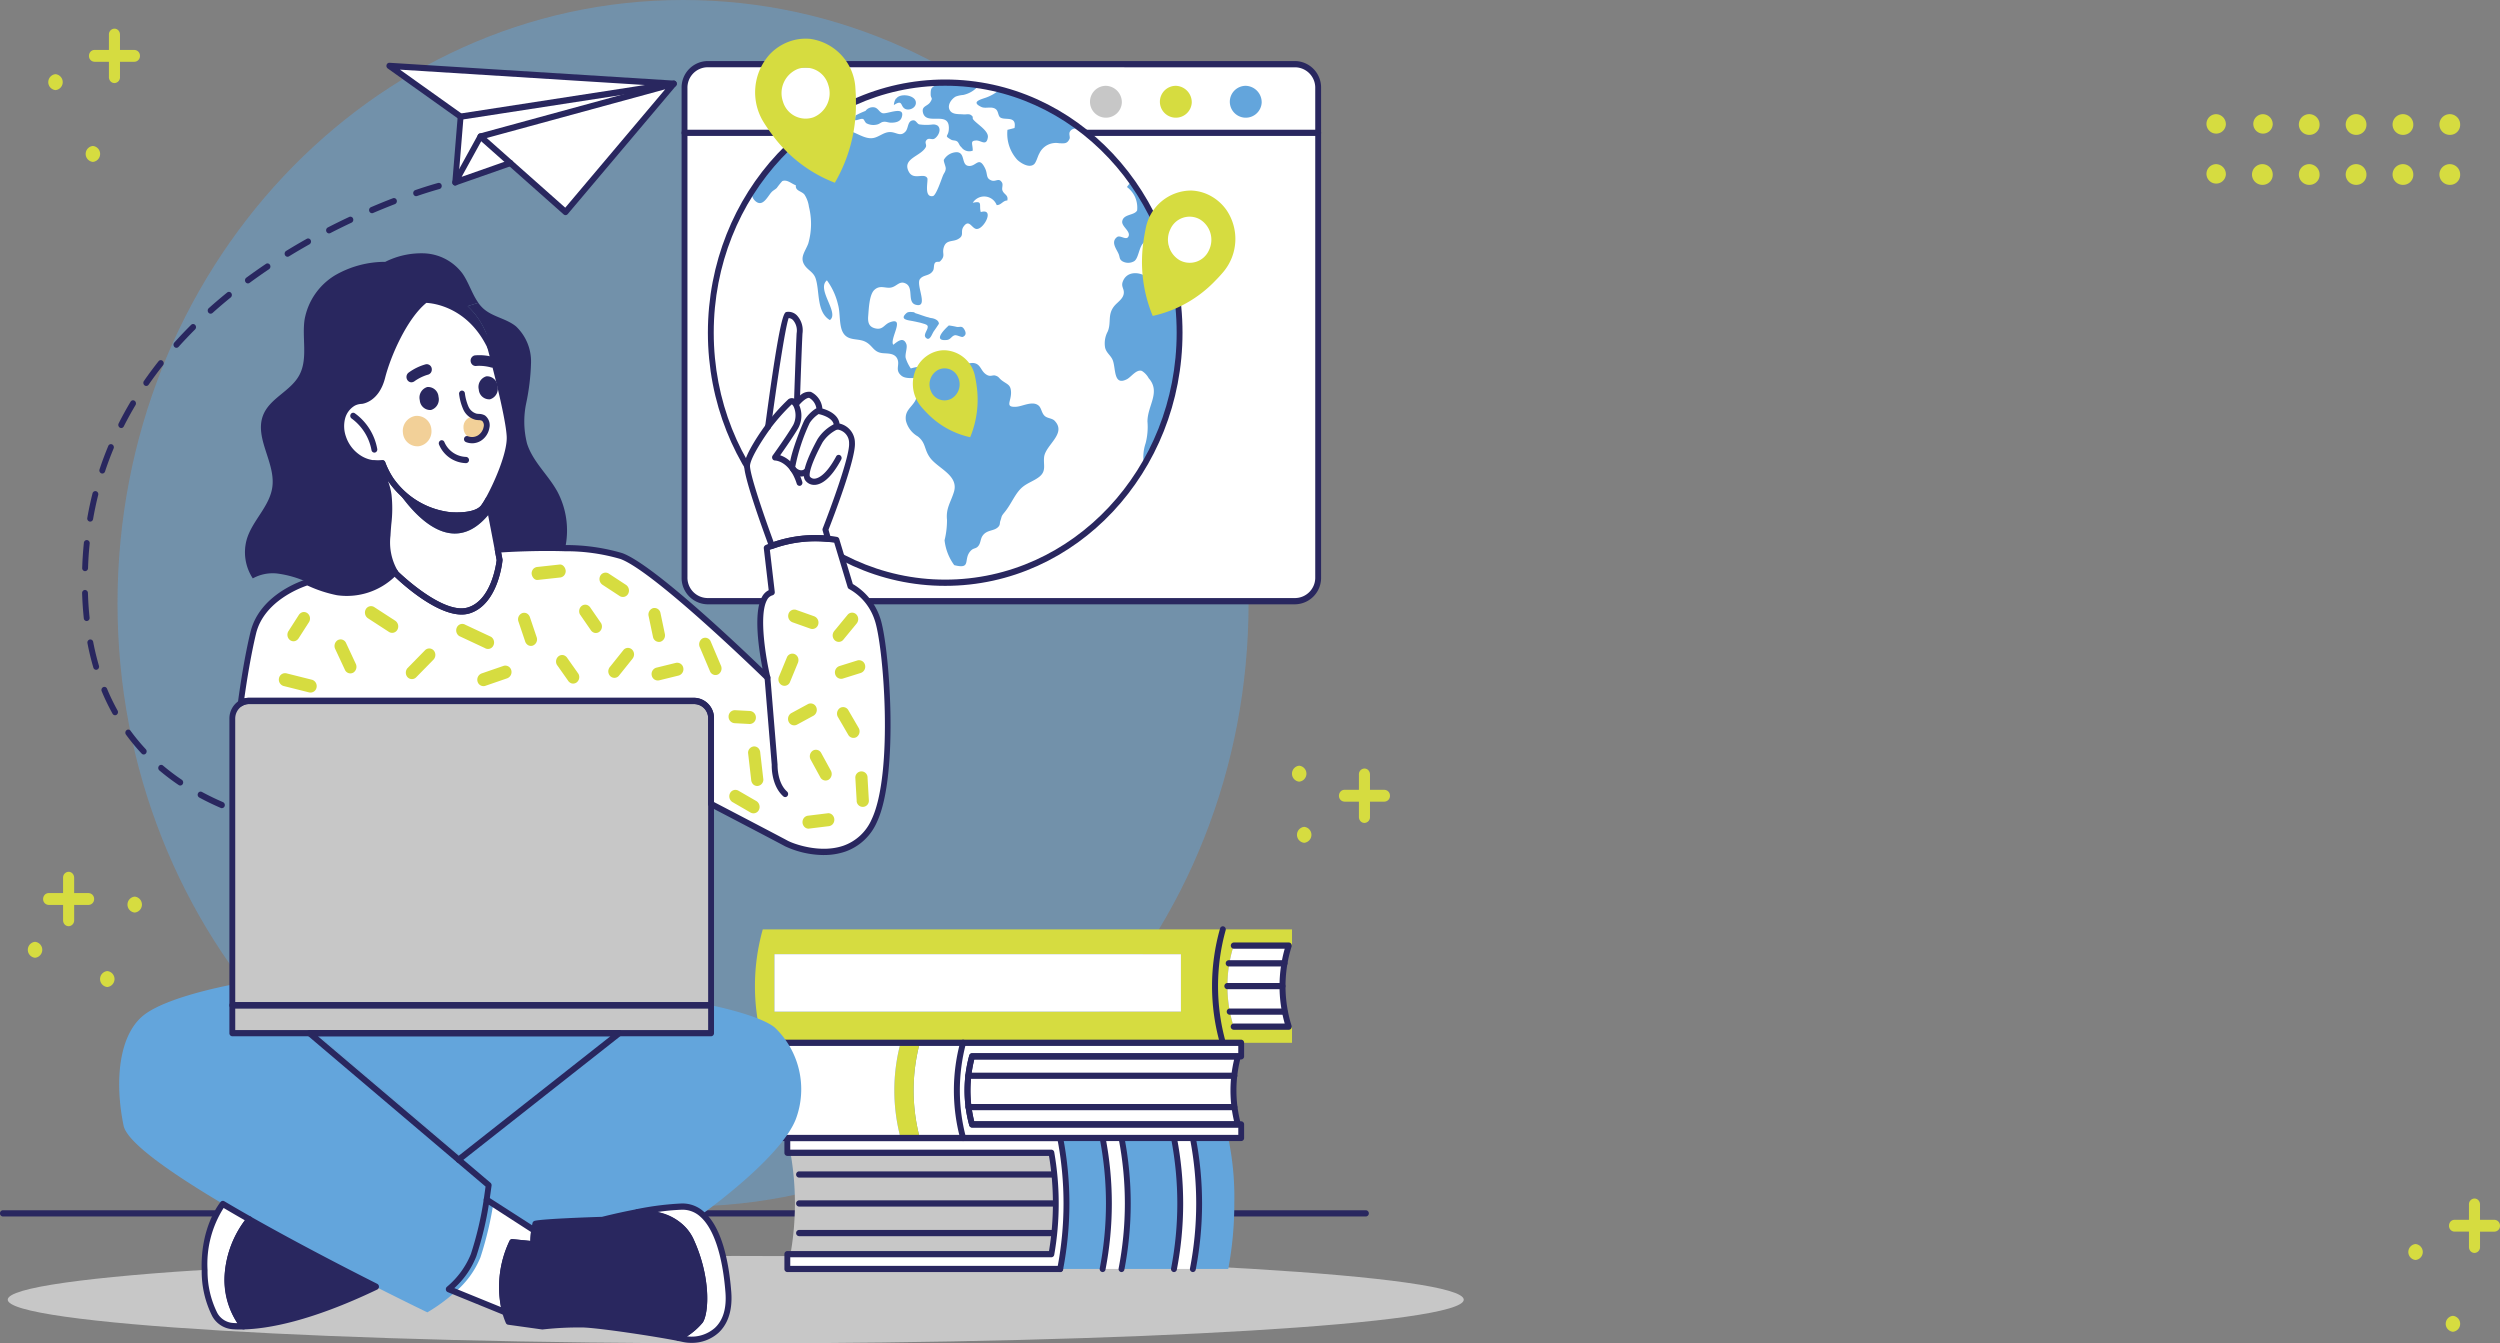 <svg data-name="Group 20619" xmlns="http://www.w3.org/2000/svg" width="357.631" height="192.175" viewBox="0 0 357.631 192.175">
    <rect x="0" y="0" width="357.631" height="192.175" fill="#808080" stroke="none"/>
    <defs>
        <clipPath id="qymr448yba">
            <path data-name="Rectangle 5645" style="fill:none" d="M0 0h357.631v192.175H0z"/>
        </clipPath>
        <clipPath id="h3lgfugv9b">
            <path data-name="Rectangle 5642" style="fill:none" d="M0 0h161.791v172.608H0z"/>
        </clipPath>
    </defs>
    <g data-name="Group 20601" style="clip-path:url(#qymr448yba)">
        <g data-name="Group 20600">
            <g data-name="Group 20599" style="clip-path:url(#qymr448yba)">
                <g data-name="Group 20598" style="opacity:.46">
                    <g data-name="Group 20597">
                        <g data-name="Group 20596" style="clip-path:url(#h3lgfugv9b)" transform="translate(16.82)">
                            <path data-name="Path 73791" d="M247.076 86.3c0 47.664-36.218 86.3-80.9 86.3s-80.9-38.64-80.9-86.3S121.5 0 166.181 0s80.9 38.64 80.9 86.3" transform="translate(-85.285)" style="fill:#63a5dc"/>
                        </g>
                    </g>
                </g>
                <path data-name="Path 73792" d="M213.9 860.182c0 3.454-46.627 6.254-104.144 6.254S5.61 863.636 5.61 860.182s46.627-6.254 104.144-6.254 104.144 2.8 104.144 6.254" transform="translate(-4.504 -674.261)" style="fill:#c7c7c7"/>
                <path data-name="Path 73793" d="M195.39 823.746H.418a.447.447 0 0 1 0-.893H195.39a.447.447 0 0 1 0 .893" transform="translate(0 -649.724)" style="fill:#29275f"/>
                <path data-name="Path 73794" d="M587.173 47.081v69.929a3.343 3.343 0 0 1-3.232 3.443h-84.183a3.342 3.342 0 0 1-3.228-3.443V47.081a3.344 3.344 0 0 1 3.228-3.448h84.184a3.344 3.344 0 0 1 3.232 3.448" transform="translate(-398.606 -34.453)" style="fill:#fff"/>
                <path data-name="Path 73795" d="M795.2 60.77a2.281 2.281 0 1 1-2.276-2.428 2.356 2.356 0 0 1 2.276 2.428" transform="translate(-634.717 -46.067)" style="fill:#c7c7c7"/>
                <path data-name="Path 73796" d="M845.917 60.77a2.281 2.281 0 1 1-2.276-2.428 2.356 2.356 0 0 1 2.276 2.428" transform="translate(-675.434 -46.067)" style="fill:#d6dc40"/>
                <path data-name="Path 73797" d="M896.635 60.77a2.281 2.281 0 1 1-2.276-2.428 2.356 2.356 0 0 1 2.276 2.428" transform="translate(-716.149 -46.067)" style="fill:#63a5dc"/>
                <path data-name="Path 73798" d="M582.239 119.224h-84.184a3.778 3.778 0 0 1-3.646-3.889V45.406a3.781 3.781 0 0 1 3.646-3.895h84.184a3.783 3.783 0 0 1 3.65 3.895v69.928a3.78 3.78 0 0 1-3.65 3.889M498.055 42.4a2.914 2.914 0 0 0-2.809 3v69.928a2.911 2.911 0 0 0 2.809 3h84.184a2.912 2.912 0 0 0 2.813-3V45.406a2.916 2.916 0 0 0-2.813-3z" transform="translate(-396.904 -32.777)" style="fill:#29275f"/>
                <path data-name="Path 73799" d="M585.464 89.085H494.82a.447.447 0 0 1 0-.893h90.643a.447.447 0 0 1 0 .893" transform="translate(-396.898 -69.636)" style="fill:#29275f"/>
                <path data-name="Path 73800" d="M582.655 91.946c0 19.756-15.012 35.771-33.53 35.771S515.6 111.7 515.6 91.946s15.012-35.771 33.53-35.771 33.53 16.015 33.53 35.771" transform="translate(-413.912 -44.356)" style="fill:#fff"/>
                <path data-name="Path 73801" d="M811.052 185.945a38.172 38.172 0 0 1 .91 8.31 37.336 37.336 0 0 1-5.085 18.942 6.281 6.281 0 0 1 .23-3.139 9.269 9.269 0 0 0 .26-3.1c0-2.275 1.935-4.212.175-6.194a2.8 2.8 0 0 0-.966-1.034c-.773-.293-1.53.86-2.147 1.181-1.98 1.03-1.553-1.617-2.051-2.774-.282-.654-.888-.987-1.07-1.74a3.575 3.575 0 0 1 .379-2.318c.535-1.3-.067-2.394.929-3.63.475-.587 1.341-1.058 1.371-1.91.026-.6-.4-.884-.16-1.565.52-1.447 2.1-1.45 3.168-.868a16.928 16.928 0 0 1 1.441.927c.4.282.717.793 1.137 1.027.8.444.932-.44.981-1.173a2.191 2.191 0 0 0-.089-.789z" transform="translate(-643.22 -146.663)" style="fill:#63a5dc"/>
                <path data-name="Path 73802" d="M810.632 123.282a36.657 36.657 0 0 1 5.932 13.343l-.587.155a1.041 1.041 0 0 0-.174-.321c-.223-.262-.483-.139-.676-.325-.587-.571-.58-1.684-.762-2.41-.126-.487-.951-1.752-1.452-1.811-1.252-.147-1.144 2.275-1.928 2.79a1.693 1.693 0 0 1-1.653.04c-.5-.3-.379-.563-.561-1.027-.267-.693-1.2-1.724-.249-2.457.476-.365 1.4.614 1.671-.162.242-.7-1.021-1.371-.925-2.081.152-1.094 1.772-.824 2.136-1.581a3.85 3.85 0 0 0-.286-1.878 3.75 3.75 0 0 0-1.17-1.458 4.834 4.834 0 0 1 .684-.816" transform="translate(-648.732 -97.343)" style="fill:#63a5dc"/>
                <path data-name="Path 73803" d="M723.307 66.438c-.576-.06-1.252-.115-1.56.424-.193.337.07.765-.052 1.03-.334.729-.735.654-1.493.626a2.62 2.62 0 0 0-2.849 1.51c-.2.329-.423 1.233-.739 1.5-.691.594-1.894-.159-2.4-.646a5.551 5.551 0 0 1-1.4-4.28c.338-.083.672-.17 1.01-.258.334-1.839-1.363-1.042-2.035-1.514-.338-.242-.245-.892-.661-1.2-.6-.436-1.449-.016-2.05-.3-1.415-.67-.3-1.011.427-1.26a6.01 6.01 0 0 0 2.214-1.244 32.394 32.394 0 0 1 11.582 5.611" transform="translate(-568.695 -48.029)" style="fill:#63a5dc"/>
                <path data-name="Path 73804" d="M676.562 61.485c.494.618 2.2 1.585 2.058 2.524-.2 1.32-.984.416-1.66.444-.936.04-.5.464-.5 1.451a1.363 1.363 0 0 1-1.6-.456 2.115 2.115 0 0 0-.141-.143c-.193-.194-.275-.571-.5-.721-.279-.186-.605-.1-.839-.238-1.192-.7-.3-.313-.338-1.768-.037-1.474-1.278-1.2-2.322-1.24-.65-.02-1.222-.158-1.389-.9-.2-.923.643-.864 1.04-1.458.461-.689.078-.5.07-1.1-.011-1.07.175-.967.914-1.466.1-.071.212-.143.316-.222q.423-.012.847-.012a31.287 31.287 0 0 1 4.825.372 3.951 3.951 0 0 1-2.24 1.387 4 4 0 0 0-1.085.234c-.572.321-1.2 1.149-.891 1.854.33.769 1.333.626 2.009.693.353.036.761-.123 1.077.1.453.325.086.337.346.666" transform="translate(-537.305 -44.356)" style="fill:#63a5dc"/>
                <path data-name="Path 73805" d="M685.31 221.873c.286.507.212.82-.2 1.034-.208.111-.873-.3-1.185-.222-.464.119-.576.618-1.144.674-1.935.19-.513-1.351.3-2.08a10.218 10.218 0 0 1 1.129.206c.487.079.739-.234 1.1.388" transform="translate(-547.35 -174.722)" style="fill:#63a5dc"/>
                <path data-name="Path 73806" d="M660.518 213.78c0 .032-.721 1.058-.78 1.145-.2.293-.524 1.427-1.092.848-.487-.5.527-1.284.219-1.752-.178-.277-1.794-.563-2.121-.634-.524-.115-1.969-.17-.862-1.141.271-.242.706-.151 1.018-.127.112.008.2.139.275.155.357.075 1.5.547 1.991.622v.02c.665.063 1.345.317 1.356.864" transform="translate(-526.205 -167.461)" style="fill:#63a5dc"/>
                <path data-name="Path 73807" d="M648.734 65.271c.513-.812 2.622-.551 2.8.432.152.852-.891 1.312-1.486 1.046-.78-.349-.3-1.443-1.646-.563a1.828 1.828 0 0 1 .3-.935z" transform="translate(-520.529 -51.157)" style="fill:#63a5dc"/>
                <path data-name="Path 73808" d="M620.25 74.752a1.692 1.692 0 0 1 .082-.7 12.1 12.1 0 0 1 1.4-.638 1.3 1.3 0 0 1 1.255-.511c.546.1.717.7 1.181.836.617.186 3.328-1.161 2.741.606-.215.654-.954.753-1.5.753-.476 0-.658-.186-1.148-.119-.293.044-.5.282-.795.361a2.138 2.138 0 0 1-1.566-.14c-.245-.119-.357-.578-.524-.63-.308-.091-.8.19-1.126.182" transform="translate(-497.92 -57.547)" style="fill:#63a5dc"/>
                <path data-name="Path 73809" d="M556.2 104.687c-1.582 1.276 1.82 4.66.412 5.694-1.95-1.157-1.423-4.129-2.039-5.96-.312-.927-1.118-1.161-1.6-1.926-.687-1.094.1-1.9.542-3.047a10.129 10.129 0 0 0 .1-5.283 4.212 4.212 0 0 0-.631-1.728c-.42-.531-1.352-.519-1.233-1.336-.631-.218-1.27-.888-1.954-.594a11.541 11.541 0 0 0-.776.971c-.227.226-.542.364-.762.61-.6.662-1.337 2.386-2.485 1.086a1.288 1.288 0 0 1 .041-1.7c0-.02-.008-.04-.011-.056a35.334 35.334 0 0 1 4.892-5.837c.65-.4 1.129-.947 1.976-.769.55.115.925.678 1.5.753 1.857.238 2.883-1.958 4.48-2.255 1.326-.25 2.726 1.312 4.208 1.018.8-.158 1.456-.824 2.31-.844.925-.028 1.512.737 2.258-.071.453-.484.26-1.557 1.111-1.609.39-.02.524.452.84.579a6.95 6.95 0 0 0 1.92.02 1.12 1.12 0 0 1 .754.182c.6.579-.015 1.609-.516 1.862-.3.158-.743-.143-1.029.115-.449.4.011.709-.174 1.074-.687 1.319-3.436 1.625-2.433 3.519.68 1.288 2.158.107 2.645.911.182.305-.557 2.822.806 2.576.468-.083 1.252-2.5 1.445-2.952.163-.392.36-.507.39-.975.019-.333-.342-1.019-.264-1.268a2.168 2.168 0 0 1 1.816-1.082.883.883 0 0 1 .431.1c.706.392.36 1.72 1.244 1.858 1.125.182 1.482-1.494 2.385.317.435.872.078 1.439.917 1.764.631.25 1.066-.452 1.516.3.2.325-.06.793.067 1.133.223.6.884.638.695 1.439-.613-.012-.877.67-1.516.658a1.922 1.922 0 0 0-3.425-.329c1.5-.341.851.321 1.148 1.324 2.069-.6.42 2.54-.628 2.417-.665-.075-1.036-1.47-1.828-.349-.546.781.216 1.276-.854 1.831-.724.372-1.608.071-1.957 1.066s.308 1.229-.55 2.08c-.175.174-.513-.048-.732.222s-.1.8-.275 1.1c-.5.84-1.352.539-1.876 1.217-.635.824 1.315 4.165-.587 3.681-1.307-.333-.249-2.429-1.437-3.035-.9-.464-1.263.392-2.106.567-.8.162-1.582-.424-2.4.345-.728.677-.791 2.738-.877 3.737-.082.983.149 1.585 1.081 1.775 1.047.21 1.2-.578 2.024-.887 2.288-.864-.1 2.421.483 3.218.624-.487 1.43-1.185 1.861-.127.216.527-.215 1.423-.082 2.029a5.55 5.55 0 0 0 .728 1.482c1.345-.349 1.029-.27 2.125.5 1.341.943.9-.408 1.464-1.462.691-1.288 1.783-.836 2.927-.357a8.508 8.508 0 0 0 1.315.575c.427.1.758-.079 1.159-.028 1.081.143.977 1.213 1.932 1.716.5.266.8-.036 1.166.075.561.17.461.345.988.733.758.555 1.233.575 1.263 1.66.037 1.32-.921 2.164.717 2.073.929-.048 2.348-.9 3.217-.178.438.361.42 1.118.932 1.53.39.317 1.029.285 1.382.662 1.749 1.843-1.341 3.448-1.519 5.2-.115 1.129.338 1.977-.676 2.794-.687.555-1.638.86-2.344 1.423-1.118.891-1.59 2.386-2.645 3.673-.52.63-.349.539-.591 1.213-.123.337.019.567-.338.907-.624.594-1.575.349-2.191 1.209-.312.436-.279.959-.542 1.371-.349.543-.7.353-1.1.729-1.256 1.2.174 2.778-2.429 2.12a7.38 7.38 0 0 1-1.382-3.559 11.972 11.972 0 0 0 .349-2.917c-.174-1.664.527-2.481.992-4 .724-2.378-2.3-3.349-3.425-4.9-.877-1.217-.55-2.084-1.742-3.035a3.559 3.559 0 0 1-1.7-2.243c-.23-1.45.8-1.874 1.352-2.9a3.583 3.583 0 0 1 1.787-1.95c-.138-2.112-2.7-.689-3.789-1.6-.944-.785-.227-1.462-.546-2.322-.357-.943-1.423-.82-2.162-.9-1.311-.139-1.382-1.109-2.474-1.644-1.07-.527-2.477-.04-3.187-1.328-.568-1.034-.353-2.758-.687-3.931a9.525 9.525 0 0 0-1.6-3.515" transform="translate(-437.897 -64.593)" style="fill:#63a5dc"/>
                <path data-name="Path 73810" d="M547.423 126.487c-18.719 0-33.948-16.247-33.948-36.217s15.225-36.218 33.948-36.218S581.371 70.3 581.371 90.27s-15.229 36.217-33.948 36.217m0-71.542c-18.257 0-33.111 15.847-33.111 35.325s14.854 35.325 33.111 35.325 33.111-15.847 33.111-35.325-14.854-35.325-33.111-35.325" transform="translate(-412.21 -42.679)" style="fill:#29275f"/>
                <path data-name="Path 73811" d="M892.393 645.833v2.31H882.5a30.03 30.03 0 0 1 0-16.219h9.894v2.31h-8.345a19.2 19.2 0 0 0 0 11.6h8.345z" transform="translate(-707.568 -498.968)" style="fill:#d6dc40"/>
                <path data-name="Path 73812" d="M891.166 642.905h7.89a19.2 19.2 0 0 0 0 11.6h-7.89a19.2 19.2 0 0 1 0-11.6" transform="translate(-714.686 -507.638)" style="fill:#fff"/>
                <path data-name="Path 73813" d="M548.758 631.925h65.818a30.027 30.027 0 0 0 0 16.219h-65.818a29.986 29.986 0 0 1 0-16.215zm59.822 3.543h-58.15v8.218h58.15z" transform="translate(-439.645 -498.968)" style="fill:#d6dc40"/>
                <path data-name="Rectangle 5643" transform="translate(110.785 136.5)" style="fill:#fff" d="M0 0h58.15v8.218H0z"/>
                <path data-name="Path 73814" d="M901.047 653.267h-7.887a.447.447 0 0 1 0-.893h7.3a19.689 19.689 0 0 1 0-10.7h-7.3a.448.448 0 0 1 0-.893h7.887a.411.411 0 0 1 .345.194.472.472 0 0 1 .045.413 18.89 18.89 0 0 0 0 11.285.472.472 0 0 1-.051.409.412.412 0 0 1-.343.19" transform="translate(-716.679 -505.956)" style="fill:#29275f"/>
                <path data-name="Path 73815" d="M880.756 646.906a.423.423 0 0 1-.4-.318 30.213 30.213 0 0 1 .007-16.5.411.411 0 0 1 .535-.27.455.455 0 0 1 .253.571 29.824 29.824 0 0 0 .007 15.939.452.452 0 0 1-.28.557.388.388 0 0 1-.121.019" transform="translate(-705.826 -497.285)" style="fill:#29275f"/>
                <path data-name="Path 73816" d="M896.448 669.23h-7.889a.447.447 0 0 1 0-.893h7.889a.447.447 0 0 1 0 .893" transform="translate(-712.986 -527.719)" style="fill:#29275f"/>
                <path data-name="Path 73817" d="M897.513 653.751h-7.983a.447.447 0 0 1 0-.893h7.984a.447.447 0 0 1 0 .893" transform="translate(-713.764 -515.496)" style="fill:#29275f"/>
                <path data-name="Path 73818" d="M898.1 686.591h-7.841a.447.447 0 0 1 0-.893h7.841a.447.447 0 0 1 0 .893" transform="translate(-714.347 -541.427)" style="fill:#29275f"/>
                <path data-name="Path 73819" d="M871.176 783.074a50.238 50.238 0 0 1-.866 9.38h-5.064c1.949-11.026 0-18.738 0-18.738h5.064v.008a41.081 41.081 0 0 1 .866 9.35" transform="translate(-694.606 -610.927)" style="fill:#63a5dc"/>
                <path data-name="Path 73820" d="M854.244 773.717s1.949 7.711 0 18.738h-2.7c1.949-11.026 0-18.738 0-18.738z" transform="translate(-683.604 -610.927)" style="fill:#fff"/>
                <path data-name="Path 73821" d="M821 773.717s1.949 7.711 0 18.738h-7.5c1.949-11.026 0-18.738 0-18.738z" transform="translate(-653.059 -610.927)" style="fill:#63a5dc"/>
                <path data-name="Path 73822" d="M802.49 773.717s1.949 7.711 0 18.738h-2.7c1.949-11.026 0-18.738 0-18.738z" transform="translate(-642.056 -610.927)" style="fill:#fff"/>
                <path data-name="Path 73823" d="M775.08 773.717s1.949 7.711 0 18.738h-6.07c1.952-11.026 0-18.738 0-18.738z" transform="translate(-617.349 -610.927)" style="fill:#63a5dc"/>
                <path data-name="Path 73824" d="M610.132 773.717s1.952 7.711 0 18.738H571.1v-2.117h37.772a41.594 41.594 0 0 0 0-14.5H571.1v-2.117z" transform="translate(-458.471 -610.927)" style="fill:#fff"/>
                <path data-name="Path 73825" d="M610.7 783.78a41.6 41.6 0 0 1 0 14.5h-37.32a41.67 41.67 0 0 0 0-14.5z" transform="translate(-460.3 -618.872)" style="fill:#c7c7c7"/>
                <path data-name="Path 73826" d="M608.431 791.225H569.4a.433.433 0 0 1-.419-.447v-2.116a.433.433 0 0 1 .419-.446h37.432a41.65 41.65 0 0 0 0-13.609H569.4a.433.433 0 0 1-.419-.446v-2.116a.434.434 0 0 1 .419-.447h39.03a.447.447 0 0 1 0 .893h-38.612v1.223h37.354a.426.426 0 0 1 .409.353 42.509 42.509 0 0 1 0 14.689.426.426 0 0 1-.409.353h-37.353v1.223h38.612a.447.447 0 0 1 0 .893" transform="translate(-456.77 -609.251)" style="fill:#29275f"/>
                <path data-name="Path 73827" d="M767.308 791.225a.4.4 0 0 1-.078-.008.446.446 0 0 1-.334-.522 48.8 48.8 0 0 0 .007-18.535.45.45 0 0 1 .3-.547.413.413 0 0 1 .513.315 49.858 49.858 0 0 1 .007 18.933.427.427 0 0 1-.411.364" transform="translate(-615.647 -609.252)" style="fill:#29275f"/>
                <path data-name="Path 73828" d="M798.082 791.226a.394.394 0 0 1-.078-.008.446.446 0 0 1-.333-.522 48.8 48.8 0 0 0 .007-18.535.45.45 0 0 1 .3-.547.414.414 0 0 1 .513.315 49.854 49.854 0 0 1 .007 18.933.427.427 0 0 1-.411.364" transform="translate(-640.352 -609.253)" style="fill:#29275f"/>
                <path data-name="Path 73829" d="M811.789 791.225a.4.4 0 0 1-.078-.008.446.446 0 0 1-.334-.522 48.8 48.8 0 0 0 .007-18.535.45.45 0 0 1 .3-.547.413.413 0 0 1 .513.315 49.858 49.858 0 0 1 .007 18.933.427.427 0 0 1-.411.364" transform="translate(-651.355 -609.252)" style="fill:#29275f"/>
                <path data-name="Path 73830" d="M849.833 791.226a.39.39 0 0 1-.078-.008.446.446 0 0 1-.334-.522 48.8 48.8 0 0 0 .007-18.535.45.45 0 0 1 .3-.547.414.414 0 0 1 .513.315 49.855 49.855 0 0 1 .007 18.933.427.427 0 0 1-.411.364" transform="translate(-681.896 -609.253)" style="fill:#29275f"/>
                <path data-name="Path 73831" d="M863.539 791.225a.4.4 0 0 1-.078-.008.446.446 0 0 1-.334-.522 48.807 48.807 0 0 0 .007-18.535.45.45 0 0 1 .3-.547.413.413 0 0 1 .513.315 49.857 49.857 0 0 1 .007 18.933.427.427 0 0 1-.411.364" transform="translate(-692.899 -609.252)" style="fill:#29275f"/>
                <path data-name="Path 73832" d="M614.189 817.018h-36.276a.447.447 0 0 1 0-.893h36.277a.447.447 0 0 1 0 .893" transform="translate(-463.603 -644.412)" style="fill:#29275f"/>
                <path data-name="Path 73833" d="M614.189 797.313h-36.276a.447.447 0 0 1 0-.893h36.277a.447.447 0 0 1 0 .893" transform="translate(-463.603 -628.853)" style="fill:#29275f"/>
                <path data-name="Path 73834" d="M614.189 837.129h-36.276a.447.447 0 0 1 0-.893h36.277a.447.447 0 0 1 0 .893" transform="translate(-463.603 -660.292)" style="fill:#29275f"/>
                <path data-name="Path 73835" d="M734.776 720.692v1.939h-39.782a26.437 26.437 0 0 1 0-13.615h39.782v1.939h-38.5a18.609 18.609 0 0 0 0 9.736h38.5z" transform="translate(-557.221 -559.84)" style="fill:#fff"/>
                <path data-name="Path 73836" d="M702.39 718.235h38.046a18.612 18.612 0 0 0 0 9.736H702.39a18.607 18.607 0 0 1 0-9.736" transform="translate(-563.336 -567.118)" style="fill:#fff"/>
                <path data-name="Path 73837" d="M663.62 709.017h6.188a26.434 26.434 0 0 0 0 13.615h-6.188a26.438 26.438 0 0 1 0-13.615" transform="translate(-532.035 -559.84)" style="fill:#fff"/>
                <path data-name="Path 73838" d="M649.65 709.017h2.755a26.436 26.436 0 0 0 0 13.615h-2.755a26.437 26.437 0 0 1 0-13.615" transform="translate(-520.82 -559.84)" style="fill:#d6dc40"/>
                <path data-name="Path 73839" d="M548.534 709.017h19.941a26.437 26.437 0 0 0 0 13.615h-19.941a26.437 26.437 0 0 1 0-13.615" transform="translate(-439.646 -559.84)" style="fill:#fff"/>
                <path data-name="Path 73840" d="M534.563 709.017h2.755a26.434 26.434 0 0 0 0 13.615h-2.755a26.437 26.437 0 0 1 0-13.615" transform="translate(-428.43 -559.84)" style="fill:#d6dc40"/>
                <path data-name="Path 73841" d="M508.378 709.017h5.162a26.434 26.434 0 0 0 0 13.615h-5.162a26.258 26.258 0 0 1-.885-6.815 24.43 24.43 0 0 1 .885-6.8z" transform="translate(-407.407 -559.84)" style="fill:#fff"/>
                <path data-name="Path 73842" d="M738.718 726.733h-38.044a.422.422 0 0 1-.4-.308 18.9 18.9 0 0 1 0-10.013.422.422 0 0 1 .4-.308h38.044a.41.41 0 0 1 .338.184.469.469 0 0 1 .059.4 18.312 18.312 0 0 0 0 9.46.47.47 0 0 1-.059.4.41.41 0 0 1-.338.184m-37.736-.893h37.173a19.1 19.1 0 0 1 .01-8.843h-37.176a18.335 18.335 0 0 0-.007 8.843" transform="translate(-561.619 -565.435)" style="fill:#29275f"/>
                <path data-name="Path 73843" d="M583.266 721.394h-76.587a.423.423 0 0 1-.4-.323 26.691 26.691 0 0 1-.9-6.938 24.9 24.9 0 0 1 .9-6.926.425.425 0 0 1 .4-.321h76.586a.433.433 0 0 1 .418.446v1.939a.433.433 0 0 1-.418.446h-38.186a18.335 18.335 0 0 0-.007 8.843h38.194a.433.433 0 0 1 .418.446v1.939a.433.433 0 0 1-.418.446M507 720.5h75.85v-1.047h-38.086a.422.422 0 0 1-.4-.308 18.9 18.9 0 0 1 0-10.013.422.422 0 0 1 .4-.308h38.083v-1.047h-75.856a25.388 25.388 0 0 0-.775 6.353 25.826 25.826 0 0 0 .784 6.37" transform="translate(-405.71 -558.157)" style="fill:#29275f"/>
                <path data-name="Path 73844" d="M693.26 721.394a.423.423 0 0 1-.4-.323 26.663 26.663 0 0 1 .006-13.882.414.414 0 0 1 .531-.279.454.454 0 0 1 .261.567 26.2 26.2 0 0 0 .006 13.347.451.451 0 0 1-.287.552.379.379 0 0 1-.116.018" transform="translate(-555.488 -558.157)" style="fill:#29275f"/>
                <path data-name="Path 73845" d="M738.752 730.2H700.7a.447.447 0 0 1 0-.893h38.051a.447.447 0 0 1 0 .893" transform="translate(-562.176 -575.863)" style="fill:#29275f"/>
                <path data-name="Path 73846" d="M738.771 751.494h-38.046a.447.447 0 0 1 0-.893h38.046a.447.447 0 0 1 0 .893" transform="translate(-562.195 -592.674)" style="fill:#29275f"/>
                <path data-name="Path 73847" d="m323.137 47.326-15.495 18.356-7.892-7.005-7.884 2.766.768-9.4-10.187-7.266z" transform="translate(-226.741 -35.352)" style="fill:#fff"/>
                <path data-name="Path 73848" d="M328.5 87.476h-.037a.439.439 0 0 1-.38-.484l.77-9.4a.426.426 0 0 1 .453-.406.439.439 0 0 1 .38.484l-.77 9.4a.43.43 0 0 1-.416.408" transform="translate(-263.376 -60.941)" style="fill:#29275f"/>
                <path data-name="Path 73849" d="M358.958 74.032a.4.4 0 0 1-.267-.1l-12.176-10.8a.464.464 0 0 1-.141-.441.434.434 0 0 1 .3-.334l27.67-7.554a.408.408 0 0 1 .462.2.47.47 0 0 1-.047.53l-15.49 18.351a.406.406 0 0 1-.311.148M347.68 63l11.236 9.968 14.3-16.939z" transform="translate(-278.056 -43.258)" style="fill:#29275f"/>
                <path data-name="Path 73850" d="M290.926 50.812a.4.4 0 0 1-.233-.075L280.5 43.473a.462.462 0 0 1-.164-.513.416.416 0 0 1 .421-.3l40.7 2.552a.434.434 0 0 1 .394.427.44.44 0 0 1-.358.461l-30.506 4.712a.384.384 0 0 1-.06 0m-8.676-7.168 8.775 6.255 26.27-4.058z" transform="translate(-225.034 -33.68)" style="fill:#29275f"/>
                <path data-name="Path 73851" d="M328.5 98.141a.409.409 0 0 1-.326-.166.471.471 0 0 1-.036-.506l3.606-6.562a.405.405 0 0 1 .573-.159.463.463 0 0 1 .149.611l-3.048 5.541 6.836-2.4a.413.413 0 0 1 .528.285.453.453 0 0 1-.267.563l-7.888 2.764a.4.4 0 0 1-.13.022" transform="translate(-263.377 -71.606)" style="fill:#29275f"/>
                <path data-name="Path 73852" d="M555.763 26.332a6.847 6.847 0 0 0-3.188.391 7.223 7.223 0 0 0-2.726 1.806 8.112 8.112 0 0 0-.835 9.771c.29.463.649 1 1.078 1.574a19.949 19.949 0 0 0 9.07 7.025 22.248 22.248 0 0 0 3.016-11.516c0-.736-.029-1.393-.071-1.948a7.52 7.52 0 0 0-6.344-7.1m.342 11.2a3.379 3.379 0 0 1-4.366-2.25 3.726 3.726 0 0 1 2.111-4.659 3.379 3.379 0 0 1 4.365 2.253 3.722 3.722 0 0 1-2.109 4.656" transform="translate(-439.736 -20.756)" style="fill:#d6dc40"/>
                <path data-name="Path 73853" d="M840.491 132.31a6.7 6.7 0 0 0-2.222-1.989 6.252 6.252 0 0 0-2.806-.786 6.64 6.64 0 0 0-6.529 5.488c-.1.491-.211 1.075-.3 1.733a20.261 20.261 0 0 0 1.315 10.716 17.619 17.619 0 0 0 8.959-5.045c.453-.456.839-.886 1.154-1.261a7.338 7.338 0 0 0 .427-8.857m-6.679 7.2a3.416 3.416 0 0 1-1.33-4.455 3.009 3.009 0 0 1 4.178-1.418 3.416 3.416 0 0 1 1.327 4.456 3.006 3.006 0 0 1-4.175 1.417" transform="translate(-665.05 -102.278)" style="fill:#d6dc40"/>
                <path data-name="Path 73854" d="M663.32 246.176c.219.26.486.558.8.875a12.226 12.226 0 0 0 6.216 3.5 14.061 14.061 0 0 0 .913-7.436 15.835 15.835 0 0 0-.207-1.2 4.608 4.608 0 0 0-4.531-3.808 4.339 4.339 0 0 0-1.947.545 4.654 4.654 0 0 0-1.542 1.38 5.092 5.092 0 0 0 .3 6.145m1.441-2.132a2.37 2.37 0 0 1 .921-3.092 2.088 2.088 0 0 1 2.9.984 2.371 2.371 0 0 1-.923 3.091 2.086 2.086 0 0 1-2.9-.983" transform="translate(-531.549 -188.005)" style="fill:#d6dc40"/>
                <path data-name="Path 73855" d="M103.37 218.12h-.83a.434.434 0 0 1-.414-.451.446.446 0 0 1 .423-.442c1.165.013 2.279 0 3.333-.033a.448.448 0 0 1 .023.893c-.811.024-1.657.037-2.535.037m-4.176-.106h-.021a75.113 75.113 0 0 1-3.361-.248.44.44 0 0 1-.379-.485.427.427 0 0 1 .455-.4c1.08.1 2.2.187 3.326.245a.436.436 0 0 1 .4.468.432.432 0 0 1-.418.425m10.044-.095a.431.431 0 0 1-.417-.418.438.438 0 0 1 .391-.474 81.099 81.099 0 0 0 3.322-.294.426.426 0 0 1 .459.4.44.44 0 0 1-.374.49c-1.09.12-2.219.219-3.354.3h-.027m-16.717-.554a.412.412 0 0 1-.057 0 62.534 62.534 0 0 1-3.328-.579.446.446 0 0 1-.333-.522.422.422 0 0 1 .489-.356 60 60 0 0 0 3.286.571.443.443 0 0 1 .358.5.429.429 0 0 1-.414.385m-6.579-1.341a.381.381 0 0 1-.1-.013c-1.109-.3-2.2-.628-3.249-.987a.453.453 0 0 1-.271-.562.413.413 0 0 1 .526-.288c1.03.352 2.105.679 3.2.97a.449.449 0 0 1 .3.541.425.425 0 0 1-.406.338m-6.373-2.194a.4.4 0 0 1-.157-.032c-1.06-.458-2.1-.959-3.08-1.491a.461.461 0 0 1-.184-.6.407.407 0 0 1 .562-.2 38.23 38.23 0 0 0 3.016 1.459.457.457 0 0 1 .231.581.419.419 0 0 1-.388.279m-5.959-3.236a.4.4 0 0 1-.224-.069 32.017 32.017 0 0 1-2.765-2.092.467.467 0 0 1-.067-.627.4.4 0 0 1 .588-.072 31.154 31.154 0 0 0 2.692 2.037.465.465 0 0 1 .13.616.413.413 0 0 1-.354.207m-5.222-4.439a.4.4 0 0 1-.3-.131 29.037 29.037 0 0 1-2.244-2.715.466.466 0 0 1 .073-.626.4.4 0 0 1 .587.078 28.328 28.328 0 0 0 2.176 2.633.468.468 0 0 1 0 .631.405.405 0 0 1-.3.13m-4.093-5.616a.413.413 0 0 1-.36-.218 31.014 31.014 0 0 1-1.554-3.214.459.459 0 0 1 .213-.589.408.408 0 0 1 .552.227 30.08 30.08 0 0 0 1.508 3.119.464.464 0 0 1-.146.612.4.4 0 0 1-.214.063m-2.706-6.5a.422.422 0 0 1-.4-.313 37.225 37.225 0 0 1-.844-3.495.447.447 0 0 1 .326-.527.419.419 0 0 1 .494.348c.224 1.166.5 2.312.823 3.406a.453.453 0 0 1-.274.56.4.4 0 0 1-.125.02m-1.353-6.971a.429.429 0 0 1-.415-.4c-.1-.983-.178-2-.22-3.024q-.012-.284-.021-.567a.436.436 0 0 1 .4-.462.441.441 0 0 1 .432.432l.021.558c.042 1 .115 2 .216 2.964a.441.441 0 0 1-.369.494h-.047M60 179.938h-.015a.436.436 0 0 1-.4-.462c.04-1.2.121-2.411.241-3.591a.425.425 0 0 1 .461-.4.441.441 0 0 1 .371.492 49.928 49.928 0 0 0-.236 3.525.432.432 0 0 1-.418.431m.725-7.084a.387.387 0 0 1-.077-.008.445.445 0 0 1-.335-.52c.2-1.177.456-2.357.745-3.51a.419.419 0 0 1 .513-.316.451.451 0 0 1 .3.547 47.999 47.999 0 0 0-.731 3.441.427.427 0 0 1-.411.365m1.728-6.88a.4.4 0 0 1-.14-.025.455.455 0 0 1-.255-.57c.373-1.124.793-2.25 1.249-3.344a.407.407 0 0 1 .552-.227.459.459 0 0 1 .213.589 47.325 47.325 0 0 0-1.225 3.28.421.421 0 0 1-.395.3m2.709-6.514a.4.4 0 0 1-.2-.053.462.462 0 0 1-.17-.6c.528-1.046 1.1-2.09 1.708-3.105a.4.4 0 0 1 .578-.137.465.465 0 0 1 .128.616c-.595 1-1.159 2.022-1.677 3.049a.415.415 0 0 1-.369.235m3.586-6.019a.4.4 0 0 1-.249-.088.466.466 0 0 1-.088-.624c.657-.949 1.362-1.9 2.093-2.823a.4.4 0 0 1 .59-.053.467.467 0 0 1 .049.629 55.241 55.241 0 0 0-2.059 2.777.411.411 0 0 1-.337.181m4.315-5.456a.4.4 0 0 1-.289-.124.467.467 0 0 1-.013-.631 61.081 61.081 0 0 1 2.4-2.529.4.4 0 0 1 .591.021.467.467 0 0 1-.02.631 61.308 61.308 0 0 0-2.365 2.493.4.4 0 0 1-.3.138m4.89-4.88a.408.408 0 0 1-.321-.16.467.467 0 0 1 .051-.629 69.64 69.64 0 0 1 2.634-2.244.4.4 0 0 1 .586.085.466.466 0 0 1-.08.626 68.16 68.16 0 0 0-2.6 2.217.4.4 0 0 1-.269.1m5.333-4.327a.411.411 0 0 1-.345-.193.466.466 0 0 1 .107-.621 79.199 79.199 0 0 1 2.813-1.979.4.4 0 0 1 .577.14.464.464 0 0 1-.131.616c-.949.637-1.885 1.3-2.784 1.958a.4.4 0 0 1-.238.079m5.671-3.813a.414.414 0 0 1-.363-.224.463.463 0 0 1 .154-.61 88.19 88.19 0 0 1 2.952-1.734.406.406 0 0 1 .565.187.462.462 0 0 1-.175.6 87.535 87.535 0 0 0-2.924 1.718.4.4 0 0 1-.208.06m5.933-3.337a.417.417 0 0 1-.377-.253.46.46 0 0 1 .2-.6c1-.515 2.031-1.021 3.06-1.505a.41.41 0 0 1 .552.229.459.459 0 0 1-.215.589 94.854 94.854 0 0 0-3.034 1.492.4.4 0 0 1-.181.044m6.141-2.887a.42.42 0 0 1-.389-.28.457.457 0 0 1 .233-.581c1.044-.446 2.1-.878 3.151-1.281a.412.412 0 0 1 .536.268.455.455 0 0 1-.251.572c-1.038.4-2.089.828-3.125 1.271a.4.4 0 0 1-.155.032m6.317-2.434a.422.422 0 0 1-.4-.311.453.453 0 0 1 .271-.561c2.026-.692 3.217-1.008 3.266-1.021a.416.416 0 0 1 .507.326.449.449 0 0 1-.306.541c-.012 0-1.216.323-3.212 1a.393.393 0 0 1-.128.021" transform="translate(-47.828 -98.229)" style="fill:#29275f"/>
                <path data-name="Path 73856" d="M221.032 367.327a28.873 28.873 0 0 1 8.061 1.131c5.05 1.87 20.886 17.386 20.886 17.386s-2.7-11.365.635-12.2l-.74-6.344s.262-.124.74-.3a18.168 18.168 0 0 1 8.032-1.007c.4.037.8.093 1.212.168l2 6.624a8.2 8.2 0 0 1 3.832 4.6c1.27 3.455 2.807 22.164-.431 28.962s-11.253 3.946-12.575 3.225c-1.037-.565-7.851-4.126-10.769-5.648V391.71a2.459 2.459 0 0 0-2.37-2.529h-63.75a2.209 2.209 0 0 0-1.165.329c.326-2.423.944-6.537 1.788-10.06 1.3-5.381 7.746-7.251 7.746-7.251a20.074 20.074 0 0 0 4.287 1.423 9.513 9.513 0 0 0 8.259-2.858 2.422 2.422 0 0 0 .175.255s6.494 6.388 10.35 5.213 4.426-7.22 4.426-7.22c-.093-.5-.186-.988-.274-1.479 0 0 4.788-.36 9.645-.205" transform="translate(-140.19 -288.906)" style="fill:#fff"/>
                <path data-name="Path 73857" d="M556.907 232.407c.163 2.3-3.8 12.378-3.8 12.378l.379 1.33a18.165 18.165 0 0 0-8.032 1.007c-.763-2.063-3.7-10.147-3.547-11.576.175-1.64 2.994-5.474 2.994-5.474s2.108-15.845 2.726-15.975 1.9.4 1.782 2.622-.378 9.961-.378 9.961 1.118-1.386 1.887-1.156a2.477 2.477 0 0 1 1.328 2.305s2.574.472 2.481 2.187a2.378 2.378 0 0 1 2.184 2.392" transform="translate(-435.027 -169.035)" style="fill:#fff"/>
                <path data-name="Path 73858" d="M358.258 713.091c-2.761.522-5.026 1.106-5.026 1.106s-8.439.261-9.593.565c0 0-.081.36-.163.882l-.116-.019-6.686-4.319c.2-1.255.291-2.075.291-2.075l-4.3-3.647 22.977-18.1h13.14v-3.989s6.884 1.379 9.092 3.169a12.194 12.194 0 0 1 3.023 13.123c-1.928 4.946-10.8 11.682-13.408 13.589a4.152 4.152 0 0 0-2.918-1.081 42.775 42.775 0 0 0-6.308.8" transform="translate(-267.054 -539.687)" style="fill:#63a5dc"/>
                <path data-name="Path 73859" d="M471.68 821.455c2.324 2.019 3.407 6.587 3.762 11.141.483 6.158-4.048 7.258-6.477 6.692-.175-.037-.384-.087-.629-.13a11.529 11.529 0 0 0 3.1-2.461c.81-1.23 1.054-6.344-1.415-11.613-1.357-2.908-4.776-3.741-7.566-3.915a42.824 42.824 0 0 1 6.308-.8 4.153 4.153 0 0 1 2.918 1.081" transform="translate(-371.251 -647.766)" style="fill:#fff"/>
                <path data-name="Path 73860" d="M237.005 683.495v3.989h-68.487v-3.989z" transform="translate(-135.283 -539.687)" style="fill:#c7c7c7"/>
                <path data-name="Path 73861" d="M168.517 517.544v-38.425a2.572 2.572 0 0 1 1.206-2.2 2.209 2.209 0 0 1 1.165-.329h63.747a2.459 2.459 0 0 1 2.37 2.529v41h-68.488z" transform="translate(-135.283 -376.315)" style="fill:#c7c7c7"/>
                <path data-name="Path 73862" d="M364.5 838.468a14.891 14.891 0 0 1 1-10.01l3.04.3a10.817 10.817 0 0 1 .117-2.051c.081-.522.163-.882.163-.882 1.153-.3 9.593-.566 9.593-.566s2.266-.584 5.026-1.106c2.79.174 6.209 1.007 7.566 3.915 2.469 5.269 2.225 10.383 1.415 11.613a11.526 11.526 0 0 1-3.1 2.461c-3.1-.627-11.235-1.858-13.658-1.939a46.962 46.962 0 0 0-5.83.286l-4.857-.677a10.657 10.657 0 0 1-.472-1.348" transform="translate(-292.227 -650.755)" style="fill:#29275f"/>
                <path data-name="Path 73863" d="m272.334 700.935-23.423 18.452-21.749-18.452z" transform="translate(-182.362 -553.458)" style="fill:#63a5dc"/>
                <path data-name="Path 73864" d="M351.994 232.721a11.888 11.888 0 0 1 1.188 8.252c-4.857-.155-9.645.205-9.645.205a840.682 840.682 0 0 0-1.019-5.307c-.163-.87-.291-1.51-.349-1.814 1.206-2.15 3.168-6.537 3.081-9.016-.111-3.045-2.8-12.924-2.8-12.924s-.006-.012-.012-.019a10.786 10.786 0 0 0-3.2-5.748l1.52-.485a4.839 4.839 0 0 0 .711.814c1.351 1.224 3.308 1.423 4.706 2.579a6.927 6.927 0 0 1 2.132 5.188 32 32 0 0 1-.693 5.791 12.752 12.752 0 0 0 .128 5.785c.821 2.56 2.935 4.381 4.246 6.7" transform="translate(-272.341 -162.551)" style="fill:#29275f"/>
                <path data-name="Path 73865" d="m337.621 820 .117.019a10.816 10.816 0 0 0-.117 2.05l-3.04-.3a14.892 14.892 0 0 0-1 10.01l-8.072-3.287a12.569 12.569 0 0 0 3.553-4.865 48.655 48.655 0 0 0 1.87-7.941z" transform="translate(-261.316 -644.063)" style="fill:#fff"/>
                <path data-name="Path 73866" d="M252.2 227.181a4.785 4.785 0 0 1-1.916-.615 5.582 5.582 0 0 1-2.5-3.076 4.913 4.913 0 0 1-.14-2.809 3.47 3.47 0 0 1 1.637-2.175 2.687 2.687 0 0 1 1.153-.286s2.132-.211 2.941-3.386 3.256-8.792 6.174-11.067c0 0 6.022 0 9.243 6.673a.024.024 0 0 1 .006.019h.006s2.685 9.88 2.8 12.924c.087 2.479-1.875 6.866-3.081 9.016a9.79 9.79 0 0 1-.682 1.081c-.879 1.118-3.081 1.224-4.7 1.131a11.916 11.916 0 0 1-8.661-5.275 11.594 11.594 0 0 1-1.072-2.169 4.563 4.563 0 0 1-1.2.012" transform="translate(-198.687 -160.895)" style="fill:#fff"/>
                <path data-name="Path 73867" d="M274.354 330.571a8.668 8.668 0 0 1-1.083-5.25 30.1 30.1 0 0 0 .151-5.785 8.892 8.892 0 0 0-2.073-4.536 4.555 4.555 0 0 0 1.2-.013 11.6 11.6 0 0 0 1.072 2.169s7.385 13.782 14.328 4.89l.064-.012c.268 1.361.635 3.281 1.019 5.306.087.491.181.982.274 1.479 0 0-.565 6.04-4.426 7.22s-10.35-5.213-10.35-5.213a2.428 2.428 0 0 1-.175-.255" transform="translate(-217.835 -248.714)" style="fill:#fff"/>
                <path data-name="Path 73868" d="m297.259 330.173-.064.012c-6.943 8.892-14.328-4.89-14.328-4.89a11.917 11.917 0 0 0 8.661 5.275c1.619.093 3.821-.012 4.7-1.131a9.821 9.821 0 0 0 .681-1.081c.058.3.186.944.349 1.814" transform="translate(-227.081 -256.853)" style="fill:#29275f"/>
                <path data-name="Path 73869" d="M355.458 235.486c.006.006.006.012.012.019h-.006a.024.024 0 0 0-.006-.019" transform="translate(-285.356 -185.94)" style="fill:#fff"/>
                <path data-name="Path 73870" d="M105.444 702.965c-1.318-.747-2.618-1.5-3.877-2.249-7.671-4.535-13.989-8.938-14.487-11.364-1.324-6.429-.689-13.3 3.188-16.026 3.224-2.268 10.367-3.769 12.682-4.212v6.7h11.25l21.749 18.452 4.388 3.718s-.1.836-.3 2.116a49.609 49.609 0 0 1-1.906 8.1 12.814 12.814 0 0 1-3.622 4.96 24.9 24.9 0 0 1-3.972 2.907s-2.648-1.273-6.632-3.281c-4.922-2.483-11.9-6.094-18.465-9.812" transform="translate(-69.402 -528.332)" style="fill:#63a5dc"/>
                <path data-name="Path 73871" d="M197.743 173.4a11.508 11.508 0 0 1 5.679-1.212 7.2 7.2 0 0 1 5.341 2.846c.92 1.292 1.386 2.951 2.295 4.219l-1.52.485a10.786 10.786 0 0 1 3.2 5.748c-3.221-6.674-9.243-6.674-9.243-6.674-2.918 2.274-5.364 7.885-6.174 11.066s-2.941 3.387-2.941 3.387a2.687 2.687 0 0 0-1.153.286 3.47 3.47 0 0 0-1.637 2.175 4.913 4.913 0 0 0 .14 2.809 5.583 5.583 0 0 0 2.5 3.076 4.789 4.789 0 0 0 1.916.615 8.892 8.892 0 0 1 2.074 4.536 30.1 30.1 0 0 1-.151 5.785 8.668 8.668 0 0 0 1.083 5.251 9.512 9.512 0 0 1-8.259 2.858 20.073 20.073 0 0 1-4.287-1.423 14.966 14.966 0 0 0-4.333-1.249 5.881 5.881 0 0 0-3.477.7 6.8 6.8 0 0 1-.856-5.611c.816-2.722 3.326-4.716 3.663-7.555.408-3.43-2.545-6.873-1.363-10.091.938-2.548 4.007-3.492 5.248-5.891 1.206-2.33.326-5.238.716-7.873a9.33 9.33 0 0 1 4.4-6.363 14.308 14.308 0 0 1 7.141-1.9" transform="translate(-142.633 -135.943)" style="fill:#29275f"/>
                <path data-name="Path 73872" d="M168.148 829.061c6.436 3.647 13.285 7.189 18.113 9.625-9.593 4.592-15.708 5.586-18.97 5.667a10.565 10.565 0 0 1-2.277-7.227 14.3 14.3 0 0 1 3.134-8.065" transform="translate(-132.467 -654.626)" style="fill:#29275f"/>
                <path data-name="Path 73873" d="M153.919 836.074a13.6 13.6 0 0 1-1.561-.025 3.189 3.189 0 0 1-2.551-1.665 13.79 13.79 0 0 1-1.444-6.313c-.2-6.158 2.609-9.495 2.609-9.495 1.235.733 2.51 1.473 3.8 2.206a14.3 14.3 0 0 0-3.133 8.065 10.564 10.564 0 0 0 2.277 7.226" transform="translate(-119.095 -646.347)" style="fill:#fff"/>
                <path data-name="Path 73874" d="M256.342 409.542a13.272 13.272 0 0 1-5.554-1.258c-1.007-.55-7.48-3.933-10.763-5.645a.451.451 0 0 1-.235-.4v-12.21a2.023 2.023 0 0 0-1.952-2.083h-63.745a1.8 1.8 0 0 0-.956.27.4.4 0 0 1-.444-.017.459.459 0 0 1-.18-.433c.365-2.716.974-6.675 1.8-10.107 1.344-5.569 7.769-7.492 8.042-7.571a.394.394 0 0 1 .26.014l.336.138a18.1 18.1 0 0 0 3.864 1.26 9.121 9.121 0 0 0 7.9-2.736.412.412 0 0 1 .339-.125.417.417 0 0 1 .305.2 1.9 1.9 0 0 0 .142.208c.027.022 6.333 6.165 9.915 5.073 3.345-1.023 4.045-6.144 4.118-6.772l-.035-.185c-.077-.412-.154-.821-.227-1.23a.469.469 0 0 1 .079-.356.413.413 0 0 1 .3-.173c.048 0 4.863-.359 9.687-.206a28.388 28.388 0 0 1 8.186 1.156c4.4 1.628 16.474 13.077 20.045 16.521-.506-2.582-1.353-8.019-.062-10.289a2.2 2.2 0 0 1 .943-.932l-.7-5.985a.453.453 0 0 1 .245-.463s.273-.13.77-.318a18.431 18.431 0 0 1 8.213-1.029c.41.038.83.1 1.24.172a.429.429 0 0 1 .327.3l1.942 6.44a8.794 8.794 0 0 1 3.879 4.762c1.319 3.589 2.82 22.469-.448 29.327a7.727 7.727 0 0 1-4.512 4.191 9.39 9.39 0 0 1-3.072.487m-15.714-7.582c3.349 1.747 9.553 4.99 10.541 5.529.775.424 4.633 1.878 7.987.717a6.9 6.9 0 0 0 4.024-3.747c3.179-6.674 1.7-25.091.414-28.6a7.869 7.869 0 0 0-3.606-4.356.438.438 0 0 1-.235-.274l-1.919-6.364c-.308-.05-.619-.091-.928-.12a17.645 17.645 0 0 0-7.857.983c-.17.065-.312.121-.422.167l.7 6.005a.446.446 0 0 1-.319.49 1.253 1.253 0 0 0-.781.658c-1.249 2.2-.095 8.686.456 11a.46.46 0 0 1-.191.493.4.4 0 0 1-.5-.054c-.158-.155-15.829-15.474-20.74-17.293a27.683 27.683 0 0 0-7.937-1.107c-3.9-.126-7.807.087-9.13.171l.135.724.048.254a.47.47 0 0 1 .006.132c-.024.259-.64 6.355-4.727 7.605-3.863 1.174-9.925-4.519-10.68-5.247a9.911 9.911 0 0 1-8.281 2.649 18.68 18.68 0 0 1-4.039-1.31l-.2-.083c-.893.3-6.2 2.236-7.324 6.891-.766 3.2-1.348 6.924-1.675 9.253a2.621 2.621 0 0 1 .646-.081h63.747a2.89 2.89 0 0 1 2.789 2.976zm22.925 2.7z" transform="translate(-138.488 -287.225)" style="fill:#29275f"/>
                <path data-name="Path 73875" d="M543.754 245.893a.42.42 0 0 1-.389-.283c-1.127-3.048-3.732-10.3-3.573-11.79.173-1.622 2.5-4.907 3.011-5.6 2.137-16.041 2.7-16.161 3.043-16.233a1.7 1.7 0 0 1 1.468.474 3.136 3.136 0 0 1 .813 2.613c-.093 1.684-.266 6.653-.341 8.866a1.8 1.8 0 0 1 1.545-.517 2.933 2.933 0 0 1 1.644 2.381c.714.2 2.253.784 2.452 2.147a2.82 2.82 0 0 1 2.2 2.753c.159 2.252-3.164 10.869-3.776 12.435l.335 1.176a.47.47 0 0 1-.077.413.4.4 0 0 1-.365.161 17.657 17.657 0 0 0-7.852.984.4.4 0 0 1-.138.025m2.4-33.042c-.512 1.329-1.812 10.146-2.538 15.609a.467.467 0 0 1-.085.213c-.764 1.039-2.775 4.007-2.907 5.249-.1.964 1.6 6.135 3.375 10.968a18.52 18.52 0 0 1 7.208-.948l-.2-.7a.473.473 0 0 1 .015-.3c1.092-2.776 3.9-10.374 3.772-12.171a1.926 1.926 0 0 0-1.786-1.98.411.411 0 0 1-.291-.148.465.465 0 0 1-.108-.324c.069-1.275-2.113-1.717-2.135-1.721a.419.419 0 0 1-.276-.191.471.471 0 0 1-.061-.345 2.085 2.085 0 0 0-1.032-1.779c-.332-.1-1.06.527-1.458 1.017a.4.4 0 0 1-.47.124.448.448 0 0 1-.265-.431c0-.078.258-7.779.379-9.971a2.274 2.274 0 0 0-.528-1.887.99.99 0 0 0-.609-.279" transform="translate(-433.33 -167.361)" style="fill:#29275f"/>
                <path data-name="Path 73876" d="M468.46 838.19a5.719 5.719 0 0 1-1.286-.141l-.141-.03a21.076 21.076 0 0 0-.468-.1.433.433 0 0 1-.343-.362.457.457 0 0 1 .205-.466 10.575 10.575 0 0 0 2.962-2.328c.609-.925 1.085-5.756-1.447-11.158-1.279-2.74-4.63-3.507-7.216-3.669a.433.433 0 0 1-.393-.42.441.441 0 0 1 .345-.466 42.06 42.06 0 0 1 6.371-.8 4.575 4.575 0 0 1 3.193 1.182c2.68 2.328 3.608 7.512 3.915 11.45.252 3.2-.836 4.942-1.793 5.837a5.691 5.691 0 0 1-3.9 1.47m-.654-.934a5.059 5.059 0 0 0 4.005-1.207c1.181-1.1 1.689-2.818 1.51-5.091-.415-5.323-1.7-9.169-3.609-10.832a3.745 3.745 0 0 0-2.644-.98 31.486 31.486 0 0 0-3.465.326 7.179 7.179 0 0 1 5.089 3.739c2.583 5.51 2.279 10.707 1.383 12.068a8.68 8.68 0 0 1-2.268 1.978" transform="translate(-369.548 -646.09)" style="fill:#29275f"/>
                <path data-name="Path 73877" d="M235.3 686.256h-68.486a.433.433 0 0 1-.419-.447v-3.989a.433.433 0 0 1 .419-.446H235.3a.433.433 0 0 1 .419.446v3.989a.433.433 0 0 1-.419.447m-68.069-.893h67.65v-3.1h-67.65z" transform="translate(-133.579 -538.013)" style="fill:#29275f"/>
                <path data-name="Path 73878" d="M235.3 518.893h-68.486a.433.433 0 0 1-.418-.446v-41a3.026 3.026 0 0 1 1.417-2.588 2.619 2.619 0 0 1 1.372-.388h63.747a2.89 2.89 0 0 1 2.789 2.975v41a.433.433 0 0 1-.419.446M167.233 518h67.65v-40.558a2.023 2.023 0 0 0-1.952-2.083h-63.746a1.794 1.794 0 0 0-.956.27 2.12 2.12 0 0 0-1 1.813z" transform="translate(-133.58 -374.639)" style="fill:#29275f"/>
                <path data-name="Path 73879" d="M387.592 840.915a.384.384 0 0 1-.078-.008c-3.132-.634-11.184-1.851-13.593-1.931a46.51 46.51 0 0 0-5.772.283.436.436 0 0 1-.1 0l-4.857-.677a.423.423 0 0 1-.327-.259 11.065 11.065 0 0 1-.491-1.4 15.226 15.226 0 0 1 1.032-10.356.407.407 0 0 1 .4-.227l2.571.258a12.728 12.728 0 0 1 .132-1.626c.086-.547.17-.921.17-.921a.434.434 0 0 1 .306-.328c1.146-.3 8.586-.544 9.638-.576a89.146 89.146 0 0 1 5.009-1.1.362.362 0 0 1 .1-.006c4.026.252 6.763 1.691 7.916 4.162 2.583 5.51 2.279 10.708 1.383 12.068a11.53 11.53 0 0 1-3.234 2.592.4.4 0 0 1-.207.058m-14.484-2.844c.284 0 .565 0 .84.013 2.4.08 10.315 1.269 13.571 1.916a10.207 10.207 0 0 0 2.83-2.247c.609-.925 1.085-5.756-1.447-11.158-1.27-2.722-4.588-3.5-7.167-3.666a87.64 87.64 0 0 0-4.952 1.092.414.414 0 0 1-.086.012c-2.18.068-7.782.281-9.256.5-.028.146-.064.342-.1.57a10.421 10.421 0 0 0-.111 1.95.463.463 0 0 1-.126.348.4.4 0 0 1-.331.124l-2.757-.276a14.462 14.462 0 0 0-.84 9.407v.005a9.823 9.823 0 0 0 .358 1.064l4.574.637c.375-.042 2.763-.3 5-.3" transform="translate(-290.506 -649.077)" style="fill:#29275f"/>
                <path data-name="Path 73880" d="M244.113 719.326a.4.4 0 0 1-.261-.1l-21.334-18.1a.465.465 0 0 1-.135-.5.421.421 0 0 1 .4-.3h44.311a.422.422 0 0 1 .4.307.464.464 0 0 1-.149.5l-22.977 18.1a.4.4 0 0 1-.248.087m-20.136-18.1 20.145 17.092 21.7-17.092z" transform="translate(-178.507 -552.982)" style="fill:#29275f"/>
                <path data-name="Path 73881" d="M331.881 830.546a.407.407 0 0 1-.149-.029l-8.072-3.287a.442.442 0 0 1-.263-.342.463.463 0 0 1 .141-.416 11.934 11.934 0 0 0 3.431-4.68 47.939 47.939 0 0 0 1.849-7.86.445.445 0 0 1 .238-.332.4.4 0 0 1 .391.024l6.653 4.276a.417.417 0 0 1 .275.177.47.47 0 0 1 .077.332 10.418 10.418 0 0 0-.113 1.956.463.463 0 0 1-.126.348.4.4 0 0 1-.33.124l-2.757-.276a14.46 14.46 0 0 0-.84 9.407.466.466 0 0 1-.115.456.4.4 0 0 1-.286.12m-7.275-3.887 6.662 2.713a15.4 15.4 0 0 1 1.244-9.5.406.406 0 0 1 .4-.227l2.572.258a11.961 11.961 0 0 1 .086-1.277l-6.036-3.9a47.184 47.184 0 0 1-1.785 7.377 12.12 12.12 0 0 1-3.148 4.556" transform="translate(-259.613 -642.387)" style="fill:#29275f"/>
                <path data-name="Path 73882" d="M262.343 233.412q-.444 0-.93-.028a12.43 12.43 0 0 1-8.973-5.446.443.443 0 0 1-.027-.05 11.933 11.933 0 0 1-.977-1.917 4.875 4.875 0 0 1-.982-.022 5.2 5.2 0 0 1-2.067-.666 6.035 6.035 0 0 1-2.7-3.317 5.407 5.407 0 0 1-.149-3.082 3.93 3.93 0 0 1 1.854-2.453 3.107 3.107 0 0 1 1.332-.332c.04-.007 1.827-.245 2.544-3.057.84-3.3 3.36-8.995 6.331-11.31a.4.4 0 0 1 .247-.086c.063 0 6.3.079 9.607 6.9a.442.442 0 0 1 .05.116c.11.406 2.7 9.968 2.812 13.032.089 2.529-1.829 6.925-3.14 9.262a10.328 10.328 0 0 1-.717 1.136c-.691.879-2.073 1.321-4.116 1.321m-9.2-5.952a11.536 11.536 0 0 0 8.312 5.032c2.215.127 3.763-.218 4.356-.972a9.63 9.63 0 0 0 .643-1.024c1.211-2.16 3.1-6.451 3.022-8.769-.1-2.832-2.535-11.912-2.763-12.756l-.009-.023c-2.837-5.854-7.823-6.361-8.726-6.4-2.758 2.244-5.106 7.6-5.9 10.733-.875 3.435-3.208 3.7-3.307 3.714a2.358 2.358 0 0 0-1.014.246 3.035 3.035 0 0 0-1.412 1.895 4.455 4.455 0 0 0 .132 2.533 5.151 5.151 0 0 0 2.305 2.832 4.416 4.416 0 0 0 1.761.566 4.167 4.167 0 0 0 1.105-.011.415.415 0 0 1 .443.277 11.176 11.176 0 0 0 1.029 2.083.516.516 0 0 1 .027.048" transform="translate(-196.988 -159.22)" style="fill:#29275f"/>
                <path data-name="Path 73883" d="M282.162 334.952c-4 0-9.372-5.229-9.62-5.473a2.8 2.8 0 0 1-.243-.341 8.929 8.929 0 0 1-1.149-5.515c.027-.555.073-1.11.12-1.666a17.562 17.562 0 0 0 .036-4.028 8.455 8.455 0 0 0-1.966-4.3.47.47 0 0 1-.067-.506.415.415 0 0 1 .422-.241 4.111 4.111 0 0 0 1.1-.012.415.415 0 0 1 .443.277 11.184 11.184 0 0 0 1.029 2.083.743.743 0 0 1 .027.048 11.536 11.536 0 0 0 8.311 5.032c2.215.127 3.763-.218 4.356-.972a9.657 9.657 0 0 0 .643-1.024.407.407 0 0 1 .429-.21.432.432 0 0 1 .34.351l.07.359c.068.349.165.846.28 1.457.267 1.358.634 3.279 1.019 5.306.073.411.15.816.227 1.226l.048.254a.462.462 0 0 1 .006.132c-.024.259-.64 6.355-4.727 7.605a3.869 3.869 0 0 1-1.129.159m-10.547-19.145a9.356 9.356 0 0 1 .518 1.985 18.556 18.556 0 0 1-.03 4.245 44.688 44.688 0 0 0-.118 1.631 8.067 8.067 0 0 0 1 4.967 2.126 2.126 0 0 0 .155.227c.027.022 6.333 6.164 9.915 5.073 3.338-1.021 4.044-6.144 4.118-6.773l-.035-.184c-.077-.412-.154-.821-.227-1.23a973.25 973.25 0 0 0-1.017-5.3l-.144-.756q-.083.122-.155.214c-.791 1.006-2.487 1.44-5.046 1.293a12.435 12.435 0 0 1-8.94-5.395m-1.062-2.016.065.094-.039-.1h-.025" transform="translate(-216.131 -247.038)" style="fill:#29275f"/>
                <path data-name="Path 73884" d="M353.767 234.275h-.006a.423.423 0 0 1-.4-.315.48.48 0 0 1-.024-.15.46.46 0 0 1 .129-.323.4.4 0 0 1 .592.015l.017.021a.533.533 0 0 1 .033.047.472.472 0 0 1 .047.424.419.419 0 0 1-.388.28" transform="translate(-283.653 -184.264)" style="fill:#29275f"/>
                <path data-name="Path 73885" d="M165.589 843.124a.407.407 0 0 1-.3-.131 11.008 11.008 0 0 1-2.4-7.554 14.734 14.734 0 0 1 3.235-8.344.4.4 0 0 1 .514-.1c6.458 3.66 13.405 7.249 18.1 9.616a.46.46 0 0 1-.007.811c-9.527 4.56-15.662 5.62-19.131 5.706zm.96-15.173a13.654 13.654 0 0 0-2.819 7.513 10.29 10.29 0 0 0 2.037 6.763c3.321-.114 9.032-1.14 17.788-5.229-4.589-2.325-10.988-5.647-17.005-9.047" transform="translate(-130.764 -652.951)" style="fill:#29275f"/>
                <path data-name="Path 73886" d="M151.64 834.857c-.343 0-.679-.012-1.016-.038a3.61 3.61 0 0 1-2.881-1.882 14.259 14.259 0 0 1-1.5-6.526c-.207-6.266 2.6-9.667 2.716-9.809a.4.4 0 0 1 .515-.091c1.2.711 2.473 1.451 3.8 2.2a.447.447 0 0 1 .215.312.467.467 0 0 1-.094.374 13.781 13.781 0 0 0-3.032 7.786 10.024 10.024 0 0 0 2.155 6.9.47.47 0 0 1 .093.479.421.421 0 0 1-.374.283c-.2.008-.4.012-.59.012m-2.266-17.382a14.914 14.914 0 0 0-2.3 8.9 13.347 13.347 0 0 0 1.385 6.1 2.78 2.78 0 0 0 2.219 1.448c.221.016.441.027.663.032a11.676 11.676 0 0 1-1.825-6.8 14.549 14.549 0 0 1 2.9-7.915 206.58 206.58 0 0 1-3.049-1.77" transform="translate(-117.39 -644.672)" style="fill:#29275f"/>
                <path data-name="Path 73887" d="M557.528 476.145a.4.4 0 0 1-.268-.1c-1.758-1.563-1.666-4.388-1.662-4.508l-1.026-12.437a.439.439 0 0 1 .38-.484.433.433 0 0 1 .453.406l1.028 12.494c0 .082-.074 2.565 1.362 3.842a.467.467 0 0 1 .054.629.408.408 0 0 1-.322.161" transform="translate(-445.201 -362.12)" style="fill:#29275f"/>
                <path data-name="Path 73888" d="M559.911 283.231a.421.421 0 0 1-.4-.3c-1.028-3.25-3.03-3.322-3.114-3.324a.421.421 0 0 1-.372-.253.471.471 0 0 1 .044-.467c.02-.027 2-2.764 2.93-4.356a3.029 3.029 0 0 0 .093-2.58c-.141-.3-.271-.375-.3-.377a28.458 28.458 0 0 0-3.075 3.478.4.4 0 0 1-.589.058.468.468 0 0 1-.054-.629 29.607 29.607 0 0 1 3.237-3.641.862.862 0 0 1 1.166.166 3.744 3.744 0 0 1 .229 4c-.7 1.192-1.923 2.949-2.565 3.852.88.287 2.326 1.157 3.159 3.79a.453.453 0 0 1-.263.566.393.393 0 0 1-.134.024" transform="translate(-445.534 -213.729)" style="fill:#29275f"/>
                <path data-name="Path 73889" d="M574.378 287.4a1.631 1.631 0 0 1-.3-.028 2.031 2.031 0 0 1-1.292-.875c-.59-.918 1.732-6.681 2.1-7.266a5.4 5.4 0 0 1 1.51-1.518.4.4 0 0 1 .573.155.464.464 0 0 1-.144.612 4.581 4.581 0 0 0-1.243 1.246 26.59 26.59 0 0 0-2.076 6.306 1.209 1.209 0 0 0 .718.461.686.686 0 0 0 .563-.122.4.4 0 0 1 .584.1.466.466 0 0 1-.1.623 1.448 1.448 0 0 1-.895.305m-.871-1.339z" transform="translate(-459.746 -219.233)" style="fill:#29275f"/>
                <path data-name="Path 73890" d="M584.564 296.535a1.562 1.562 0 0 1-1.231-.578c-.229-.282-.928-1.14 1.695-5.958a6.052 6.052 0 0 1 2.591-2.262.409.409 0 0 1 .547.241.458.458 0 0 1-.225.584 5.271 5.271 0 0 0-2.189 1.886c-1.7 3.13-2 4.66-1.786 4.924a.762.762 0 0 0 .7.266c.423-.044 1.567-.442 3.032-3.174a.4.4 0 0 1 .571-.166.463.463 0 0 1 .155.609c-1.519 2.833-2.838 3.532-3.677 3.619a1.749 1.749 0 0 1-.184.01" transform="translate(-468.084 -227.17)" style="fill:#29275f"/>
                <path data-name="Path 73891" d="M334.969 792.977a.449.449 0 0 1-.062 0 .443.443 0 0 1-.352-.508l.255-1.82-4.115-3.487a.467.467 0 0 1-.067-.627.4.4 0 0 1 .588-.072l4.3 3.647a.462.462 0 0 1 .154.416l-.291 2.076a.428.428 0 0 1-.413.38" transform="translate(-265.35 -620.911)" style="fill:#29275f"/>
                <path data-name="Path 73892" d="M211.681 416.792a.945.945 0 0 0-.4-.557.833.833 0 0 0-.673-.094.984.984 0 0 0-.522.428l-1.487 2.321a1 1 0 0 0-.088.718.944.944 0 0 0 .4.557.833.833 0 0 0 .673.094.984.984 0 0 0 .522-.428l1.487-2.321a1 1 0 0 0 .088-.719" transform="translate(-167.365 -328.557)" style="fill:#d6dc40"/>
                <path data-name="Path 73893" d="m245.706 438.208-1.4-3a.849.849 0 0 0-1.2-.334.992.992 0 0 0-.313 1.275l1.4 3a.849.849 0 0 0 1.2.334.992.992 0 0 0 .313-1.275" transform="translate(-194.827 -343.279)" style="fill:#d6dc40"/>
                <path data-name="Path 73894" d="m269.1 414.213-3.02-1.961a.853.853 0 0 0-1.2.334.987.987 0 0 0 .313 1.275l3.02 1.961a.853.853 0 0 0 1.2-.334.987.987 0 0 0-.313-1.275" transform="translate(-212.559 -325.416)" style="fill:#d6dc40"/>
                <path data-name="Path 73895" d="m207.07 458.653-3.67-.921a.883.883 0 0 0-1.075.651.956.956 0 0 0 .61 1.146l3.67.921a.883.883 0 0 0 1.075-.651.956.956 0 0 0-.61-1.146" transform="translate(-162.405 -361.405)" style="fill:#d6dc40"/>
                <path data-name="Path 73896" d="M298.345 441.158a.851.851 0 0 0-1.236 0l-2.483 2.533a.986.986 0 0 0 0 1.318.852.852 0 0 0 1.236 0l2.483-2.533a.986.986 0 0 0 0-1.318" transform="translate(-236.319 -348.128)" style="fill:#d6dc40"/>
                <path data-name="Path 73897" d="m335.956 426.056-3.673-1.72a.844.844 0 0 0-1.2.334.979.979 0 0 0 .313 1.275l3.673 1.72a.844.844 0 0 0 1.2-.334.978.978 0 0 0-.313-1.275" transform="translate(-265.706 -334.957)" style="fill:#d6dc40"/>
                <path data-name="Path 73898" d="M351.054 453.181a.881.881 0 0 0-1.075-.651l-3.15 1.085a.957.957 0 0 0-.61 1.146.881.881 0 0 0 1.075.651l3.15-1.085a.958.958 0 0 0 .61-1.146" transform="translate(-277.91 -357.286)" style="fill:#d6dc40"/>
                <path data-name="Path 73899" d="m378.409 420.182-.971-2.879a.993.993 0 0 0-.4-.557.843.843 0 0 0-.673-.094.953.953 0 0 0-.61 1.146l.971 2.879a.992.992 0 0 0 .4.557.843.843 0 0 0 .673.094.953.953 0 0 0 .61-1.146" transform="translate(-301.615 -328.961)" style="fill:#d6dc40"/>
                <path data-name="Path 73900" d="m389.619 383.809-3.131.342a.916.916 0 0 0-.618.273.98.98 0 0 0-.256.659c.02.462.387.985.874.932l3.131-.342a.915.915 0 0 0 .618-.273.981.981 0 0 0 .256-.659c-.02-.462-.387-.985-.874-.932" transform="translate(-309.565 -303.052)" style="fill:#d6dc40"/>
                <path data-name="Path 73901" d="m438.657 391.081-2.476-1.623a.852.852 0 0 0-1.2.334.987.987 0 0 0 .314 1.275l2.476 1.623a.852.852 0 0 0 1.2-.334.987.987 0 0 0-.313-1.275" transform="translate(-349.11 -307.417)" style="fill:#d6dc40"/>
                <path data-name="Path 73902" d="m423.241 413.8-1.511-2.188a.961.961 0 0 0-.522-.428.844.844 0 0 0-.673.094.935.935 0 0 0-.4.557.962.962 0 0 0 .088.718l1.511 2.188a.962.962 0 0 0 .522.428.845.845 0 0 0 .673-.094.935.935 0 0 0 .4-.557.961.961 0 0 0-.088-.718" transform="translate(-337.253 -324.65)" style="fill:#d6dc40"/>
                <path data-name="Path 73903" d="m406.54 448.034-1.571-2.227a.966.966 0 0 0-.522-.428.844.844 0 0 0-.673.094.936.936 0 0 0-.4.557.958.958 0 0 0 .088.718l1.571 2.227a.968.968 0 0 0 .522.428.844.844 0 0 0 .673-.094.935.935 0 0 0 .4-.557.957.957 0 0 0-.088-.718" transform="translate(-323.797 -351.646)" style="fill:#d6dc40"/>
                <path data-name="Path 73904" d="M444.659 440.775a.852.852 0 0 0-.618-.273.836.836 0 0 0-.618.273l-1.939 2.422a1.029 1.029 0 0 0-.256.659.983.983 0 0 0 .256.659.852.852 0 0 0 .618.273.836.836 0 0 0 .618-.273l1.939-2.422a1.029 1.029 0 0 0 .256-.659.982.982 0 0 0-.256-.659" transform="translate(-354.211 -347.82)" style="fill:#d6dc40"/>
                <path data-name="Path 73905" d="m472.718 417.029-.629-3a.875.875 0 0 0-1.075-.651.963.963 0 0 0-.61 1.146l.629 3a.875.875 0 0 0 1.075.651.963.963 0 0 0 .61-1.146" transform="translate(-377.614 -326.375)" style="fill:#d6dc40"/>
                <path data-name="Path 73906" d="M477.147 451.262a.887.887 0 0 0-1.075-.651l-2.807.691a.949.949 0 0 0-.61 1.146.887.887 0 0 0 1.075.651l2.806-.691a.949.949 0 0 0 .61-1.146" transform="translate(-379.413 -355.78)" style="fill:#d6dc40"/>
                <path data-name="Path 73907" d="m510.261 437.54-1.472-3.474a.885.885 0 0 0-.522-.428.845.845 0 0 0-.673.094 1 1 0 0 0-.313 1.275l1.472 3.474a.886.886 0 0 0 .522.428.844.844 0 0 0 .673-.094 1 1 0 0 0 .313-1.275" transform="translate(-407.153 -342.375)" style="fill:#d6dc40"/>
                <path data-name="Path 73908" d="m531.5 482.959-2.159-.115a.91.91 0 0 0-.874.932.924.924 0 0 0 .874.932l2.159.115a.91.91 0 0 0 .874-.932.924.924 0 0 0-.874-.932" transform="translate(-424.241 -381.252)" style="fill:#d6dc40"/>
                <path data-name="Path 73909" d="M544.348 508.415a1.058 1.058 0 0 0-.256-.659.861.861 0 0 0-.618-.273.914.914 0 0 0-.874.932l.439 3.8a1.056 1.056 0 0 0 .256.659.86.86 0 0 0 .618.273.913.913 0 0 0 .874-.932l-.439-3.8" transform="translate(-435.587 -400.708)" style="fill:#d6dc40"/>
                <path data-name="Path 73910" d="m532.957 538.692-2.591-1.5a.857.857 0 0 0-1.2.334.983.983 0 0 0 .314 1.275l2.59 1.5a.857.857 0 0 0 1.2-.334.983.983 0 0 0-.313-1.275" transform="translate(-424.722 -424.076)" style="fill:#d6dc40"/>
                <path data-name="Path 73911" d="M586.4 553.163a.819.819 0 0 0-.618-.273l-2.807.346a.922.922 0 0 0-.618.273.976.976 0 0 0 0 1.318.817.817 0 0 0 .618.273l2.807-.345a.922.922 0 0 0 .618-.273.977.977 0 0 0 0-1.318" transform="translate(-467.301 -436.559)" style="fill:#d6dc40"/>
                <path data-name="Path 73912" d="M622.17 525.371a.875.875 0 1 0-1.747 0l.189 3.226a.875.875 0 1 0 1.747 0l-.189-3.226" transform="translate(-498.065 -414.096)" style="fill:#d6dc40"/>
                <path data-name="Path 73913" d="m590.438 512.762-1.389-2.543a.854.854 0 0 0-1.2-.334.986.986 0 0 0-.313 1.275l1.389 2.542a.854.854 0 0 0 1.2.334.986.986 0 0 0 .313-1.275" transform="translate(-471.575 -402.504)" style="fill:#d6dc40"/>
                <path data-name="Path 73914" d="M575.627 478.735a.863.863 0 0 0-1.2-.334l-2.366 1.284a.974.974 0 0 0-.313 1.275.864.864 0 0 0 1.2.335l2.366-1.284a.974.974 0 0 0 .313-1.275" transform="translate(-458.899 -377.652)" style="fill:#d6dc40"/>
                <path data-name="Path 73915" d="m610.253 483.748-1.483-2.552a.856.856 0 0 0-1.2-.334.983.983 0 0 0-.313 1.275l1.483 2.552a.856.856 0 0 0 1.2.334.984.984 0 0 0 .313-1.275" transform="translate(-487.404 -379.586)" style="fill:#d6dc40"/>
                <path data-name="Path 73916" d="M609.91 449.526a.883.883 0 0 0-1.075-.651l-2.59.81a.955.955 0 0 0-.61 1.146.883.883 0 0 0 1.075.651l2.589-.81a.954.954 0 0 0 .61-1.147" transform="translate(-486.166 -354.403)" style="fill:#d6dc40"/>
                <path data-name="Path 73917" d="M567.458 445.09a.945.945 0 0 0-.4-.557.833.833 0 0 0-.673-.094.856.856 0 0 0-.522.428l-1.131 2.739a1.077 1.077 0 0 0-.088.718.945.945 0 0 0 .4.557.834.834 0 0 0 .673.094.856.856 0 0 0 .522-.428l1.131-2.74a1.076 1.076 0 0 0 .088-.718" transform="translate(-453.263 -350.901)" style="fill:#d6dc40"/>
                <path data-name="Path 73918" d="m575.425 415.367-2.591-.921a.875.875 0 0 0-1.075.651.964.964 0 0 0 .61 1.147l2.591.921a.875.875 0 0 0 1.075-.651.963.963 0 0 0-.61-1.146" transform="translate(-458.979 -327.216)" style="fill:#d6dc40"/>
                <path data-name="Path 73919" d="M607.382 416.8a.853.853 0 0 0-.618-.273.844.844 0 0 0-.618.273l-1.91 2.32a1.022 1.022 0 0 0-.256.659.982.982 0 0 0 .256.659.852.852 0 0 0 .618.273.843.843 0 0 0 .618-.273l1.91-2.32a1.022 1.022 0 0 0 .256-.659.981.981 0 0 0-.256-.659" transform="translate(-484.866 -328.887)" style="fill:#d6dc40"/>
                <path data-name="Path 73920" d="M292.223 285.16a2.08 2.08 0 0 0 2.275 1.909 2.158 2.158 0 0 0 1.79-2.427 2.08 2.08 0 0 0-2.275-1.909 2.158 2.158 0 0 0-1.79 2.427" transform="translate(-234.581 -223.233)" style="fill:#f2d098"/>
                <path data-name="Path 73921" d="M336.16 284.793c-.2-2.153 3.121-2.344 3.282-.25s-3.143 2.381-3.282.25" transform="translate(-269.857 -223.513)" style="fill:#f2d098"/>
                <path data-name="Path 73922" d="M307.062 264.458a1.577 1.577 0 0 1-1.08 1.888 1.5 1.5 0 0 1-1.6-1.4 1.577 1.577 0 0 1 1.08-1.888 1.5 1.5 0 0 1 1.6 1.4" transform="translate(-244.331 -207.695)" style="fill:#29275f"/>
                <path data-name="Path 73923" d="M349.852 257.193a1.577 1.577 0 0 1-1.08 1.888 1.5 1.5 0 0 1-1.6-1.4 1.577 1.577 0 0 1 1.08-1.888 1.5 1.5 0 0 1 1.6 1.4" transform="translate(-278.681 -201.959)" style="fill:#29275f"/>
                <path data-name="Path 73924" d="M297.622 247.572a7.58 7.58 0 0 0-2.529 1.236.787.787 0 0 0-.253.51.818.818 0 0 0 .164.568.711.711 0 0 0 .478.27.777.777 0 0 0 .533-.175c.042-.031.084-.06.127-.09a6.694 6.694 0 0 1 1.525-.752c.065-.02.13-.041.2-.059a.764.764 0 0 0 .465-.311.818.818 0 0 0 .122-.571.731.731 0 0 0-.827-.626" transform="translate(-236.69 -195.467)" style="fill:#29275f"/>
                <path data-name="Path 73925" d="M341.947 241.521a7.332 7.332 0 0 1 2.77.276.743.743 0 0 1 .4.392.831.831 0 0 1 .021.594.755.755 0 0 1-.367.423.764.764 0 0 1-.557.023c-.049-.015-.1-.027-.148-.04a6.464 6.464 0 0 0-1.672-.173c-.068 0-.136.008-.2.013a.73.73 0 0 1-.535-.13.785.785 0 0 1-.292-.5.77.77 0 0 1 .587-.882" transform="translate(-274.034 -190.681)" style="fill:#29275f"/>
                <path data-name="Path 73926" d="M334.865 273.1a2.365 2.365 0 0 1-.883-.17.456.456 0 0 1-.245-.575.412.412 0 0 1 .539-.261 1.623 1.623 0 0 0 1.418-.116 1.838 1.838 0 0 0 .827-1.235.875.875 0 0 0-.23-.854 1.176 1.176 0 0 0-.514-.1 3.659 3.659 0 0 1-.4-.043 2.637 2.637 0 0 1-1.782-1.511 7.719 7.719 0 0 1-.585-2.146.445.445 0 0 1 .338-.518.421.421 0 0 1 .486.36 6.9 6.9 0 0 0 .5 1.889 1.8 1.8 0 0 0 1.183 1.046 2.844 2.844 0 0 0 .31.032 1.814 1.814 0 0 1 .88.222 1.75 1.75 0 0 1 .633 1.789 2.717 2.717 0 0 1-1.239 1.85 2.414 2.414 0 0 1-1.242.344" transform="translate(-267.333 -209.689)" style="fill:#29275f"/>
                <path data-name="Path 73927" d="M322.174 302.578a4.3 4.3 0 0 1-3.858-2.65.459.459 0 0 1 .208-.591.408.408 0 0 1 .554.222 3.5 3.5 0 0 0 3.1 2.127.447.447 0 0 1 0 .893" transform="translate(-255.509 -236.324)" style="fill:#29275f"/>
                <path data-name="Path 73928" d="M257.523 286.338a.426.426 0 0 1-.41-.36 7.22 7.22 0 0 0-2.847-4.523.466.466 0 0 1-.119-.619.4.4 0 0 1 .58-.127 8.025 8.025 0 0 1 3.208 5.1.446.446 0 0 1-.33.524.4.4 0 0 1-.081.008" transform="translate(-203.97 -221.59)" style="fill:#29275f"/>
                <path data-name="Path 73929" d="M71.821 23.388a.819.819 0 0 1-.792.845h-2.064v2.2a.819.819 0 0 1-.792.845.771.771 0 0 1-.561-.247.878.878 0 0 1-.231-.6v-2.2h-2.063a.819.819 0 0 1-.792-.845.878.878 0 0 1 .231-.6.771.771 0 0 1 .56-.247h2.064v-2.2a.819.819 0 0 1 .792-.845.771.771 0 0 1 .56.247.878.878 0 0 1 .231.6v2.2h2.064a.819.819 0 0 1 .792.845" transform="translate(-51.8 -15.395)" style="fill:#d6dc40"/>
                <path data-name="Path 73930" d="M63.175 99.242a1.146 1.146 0 0 0 0 2.281 1.146 1.146 0 0 0 0-2.281" transform="translate(-49.887 -78.361)" style="fill:#d6dc40"/>
                <path data-name="Path 73931" d="M36.057 50.43a1.146 1.146 0 0 0 0 2.281 1.146 1.146 0 0 0 0-2.281" transform="translate(-28.118 -39.82)" style="fill:#d6dc40"/>
                <path data-name="Path 73932" d="M38.576 596.646a.819.819 0 0 1-.792.845H35.72v2.2a.819.819 0 0 1-.792.845.771.771 0 0 1-.56-.247.878.878 0 0 1-.231-.6v-2.2h-2.064a.819.819 0 0 1-.792-.845.878.878 0 0 1 .231-.6.771.771 0 0 1 .56-.247h2.064v-2.2a.819.819 0 0 1 .792-.845.771.771 0 0 1 .56.247.878.878 0 0 1 .231.6v2.2h2.064a.819.819 0 0 1 .792.845" transform="translate(-25.112 -468.039)" style="fill:#d6dc40"/>
                <path data-name="Path 73933" d="M21.2 640.354a1.146 1.146 0 0 0 0 2.281 1.146 1.146 0 0 0 0-2.281" transform="translate(-16.187 -505.623)" style="fill:#d6dc40"/>
                <path data-name="Path 73934" d="M73.623 660.24a1.146 1.146 0 0 0 0 2.281 1.146 1.146 0 0 0 0-2.281" transform="translate(-58.275 -521.325)" style="fill:#d6dc40"/>
                <path data-name="Path 73935" d="M93.51 609.62a1.146 1.146 0 0 0 0 2.281 1.146 1.146 0 0 0 0-2.281" transform="translate(-74.24 -481.356)" style="fill:#d6dc40"/>
                <path data-name="Path 73936" d="M978.52 526.43a.819.819 0 0 1-.792.845h-2.064v2.2a.819.819 0 0 1-.792.845.771.771 0 0 1-.56-.247.878.878 0 0 1-.231-.6v-2.2h-2.064a.819.819 0 0 1-.792-.845.878.878 0 0 1 .231-.6.77.77 0 0 1 .56-.247h2.064v-2.2a.819.819 0 0 1 .792-.845.771.771 0 0 1 .561.247.878.878 0 0 1 .231.6v2.2h2.064a.819.819 0 0 1 .792.845" transform="translate(-779.684 -412.597)" style="fill:#d6dc40"/>
                <path data-name="Path 73937" d="M938.2 520.611a1.146 1.146 0 0 0 0 2.281 1.146 1.146 0 0 0 0-2.281" transform="translate(-752.346 -411.074)" style="fill:#d6dc40"/>
                <path data-name="Path 73938" d="M941.819 562.192a1.146 1.146 0 0 0 0 2.281 1.146 1.146 0 0 0 0-2.281" transform="translate(-755.249 -443.907)" style="fill:#d6dc40"/>
                <path data-name="Path 73939" d="M1603.265 113.086a1.39 1.39 0 1 1-1.388-1.48 1.436 1.436 0 0 1 1.388 1.48" transform="translate(-1284.848 -88.124)" style="fill:#d6dc40"/>
                <path data-name="Path 73940" d="M1603.265 79.1a1.39 1.39 0 1 1-1.388-1.48 1.436 1.436 0 0 1 1.388 1.48" transform="translate(-1284.848 -61.288)" style="fill:#d6dc40"/>
                <path data-name="Path 73941" d="M1635.864 114.567a1.483 1.483 0 1 1 1.388-1.48 1.436 1.436 0 0 1-1.388 1.48" transform="translate(-1312.132 -88.124)" style="fill:#d6dc40"/>
                <path data-name="Path 73942" d="M1669.852 114.567a1.483 1.483 0 1 1 1.388-1.48 1.436 1.436 0 0 1-1.388 1.48" transform="translate(-1339.417 -88.124)" style="fill:#d6dc40"/>
                <path data-name="Path 73943" d="M1703.839 114.567a1.483 1.483 0 1 1 1.387-1.48 1.436 1.436 0 0 1-1.387 1.48" transform="translate(-1366.701 -88.124)" style="fill:#d6dc40"/>
                <path data-name="Path 73944" d="M1737.826 114.567a1.483 1.483 0 1 1 1.388-1.48 1.436 1.436 0 0 1-1.388 1.48" transform="translate(-1393.985 -88.124)" style="fill:#d6dc40"/>
                <path data-name="Path 73945" d="M1637.251 79.1a1.391 1.391 0 1 1-1.388-1.48 1.436 1.436 0 0 1 1.388 1.48" transform="translate(-1312.132 -61.288)" style="fill:#d6dc40"/>
                <path data-name="Path 73946" d="M1669.852 80.58a1.483 1.483 0 1 1 1.388-1.48 1.436 1.436 0 0 1-1.388 1.48" transform="translate(-1339.417 -61.288)" style="fill:#d6dc40"/>
                <path data-name="Path 73947" d="M1703.839 80.58a1.483 1.483 0 1 1 1.387-1.48 1.436 1.436 0 0 1-1.387 1.48" transform="translate(-1366.701 -61.288)" style="fill:#d6dc40"/>
                <path data-name="Path 73948" d="M1737.826 80.58a1.483 1.483 0 1 1 1.388-1.48 1.436 1.436 0 0 1-1.388 1.48" transform="translate(-1393.985 -61.288)" style="fill:#d6dc40"/>
                <path data-name="Path 73949" d="M1771.813 114.567a1.483 1.483 0 1 1 1.388-1.48 1.436 1.436 0 0 1-1.388 1.48" transform="translate(-1421.27 -88.124)" style="fill:#d6dc40"/>
                <path data-name="Path 73950" d="M1771.813 80.58a1.483 1.483 0 1 1 1.388-1.48 1.436 1.436 0 0 1-1.388 1.48" transform="translate(-1421.27 -61.288)" style="fill:#d6dc40"/>
                <path data-name="Path 73951" d="M1783.705 818.785a.819.819 0 0 1-.792.845h-2.064v2.2a.819.819 0 0 1-.792.845.771.771 0 0 1-.56-.247.878.878 0 0 1-.231-.6v-2.2h-2.066a.819.819 0 0 1-.792-.845.878.878 0 0 1 .231-.6.771.771 0 0 1 .561-.247h2.064v-2.2a.819.819 0 0 1 .792-.844.771.771 0 0 1 .561.247.878.878 0 0 1 .231.6v2.2h2.064a.819.819 0 0 1 .792.845" transform="translate(-1426.075 -643.44)" style="fill:#d6dc40"/>
                <path data-name="Path 73952" d="M1775.06 894.639a1.146 1.146 0 0 0 0 2.281 1.146 1.146 0 0 0 0-2.281" transform="translate(-1424.162 -706.406)" style="fill:#d6dc40"/>
                <path data-name="Path 73953" d="M1747.942 845.827a1.146 1.146 0 0 0 0 2.281 1.146 1.146 0 0 0 0-2.281" transform="translate(-1402.392 -667.865)" style="fill:#d6dc40"/>
            </g>
        </g>
    </g>
</svg>
